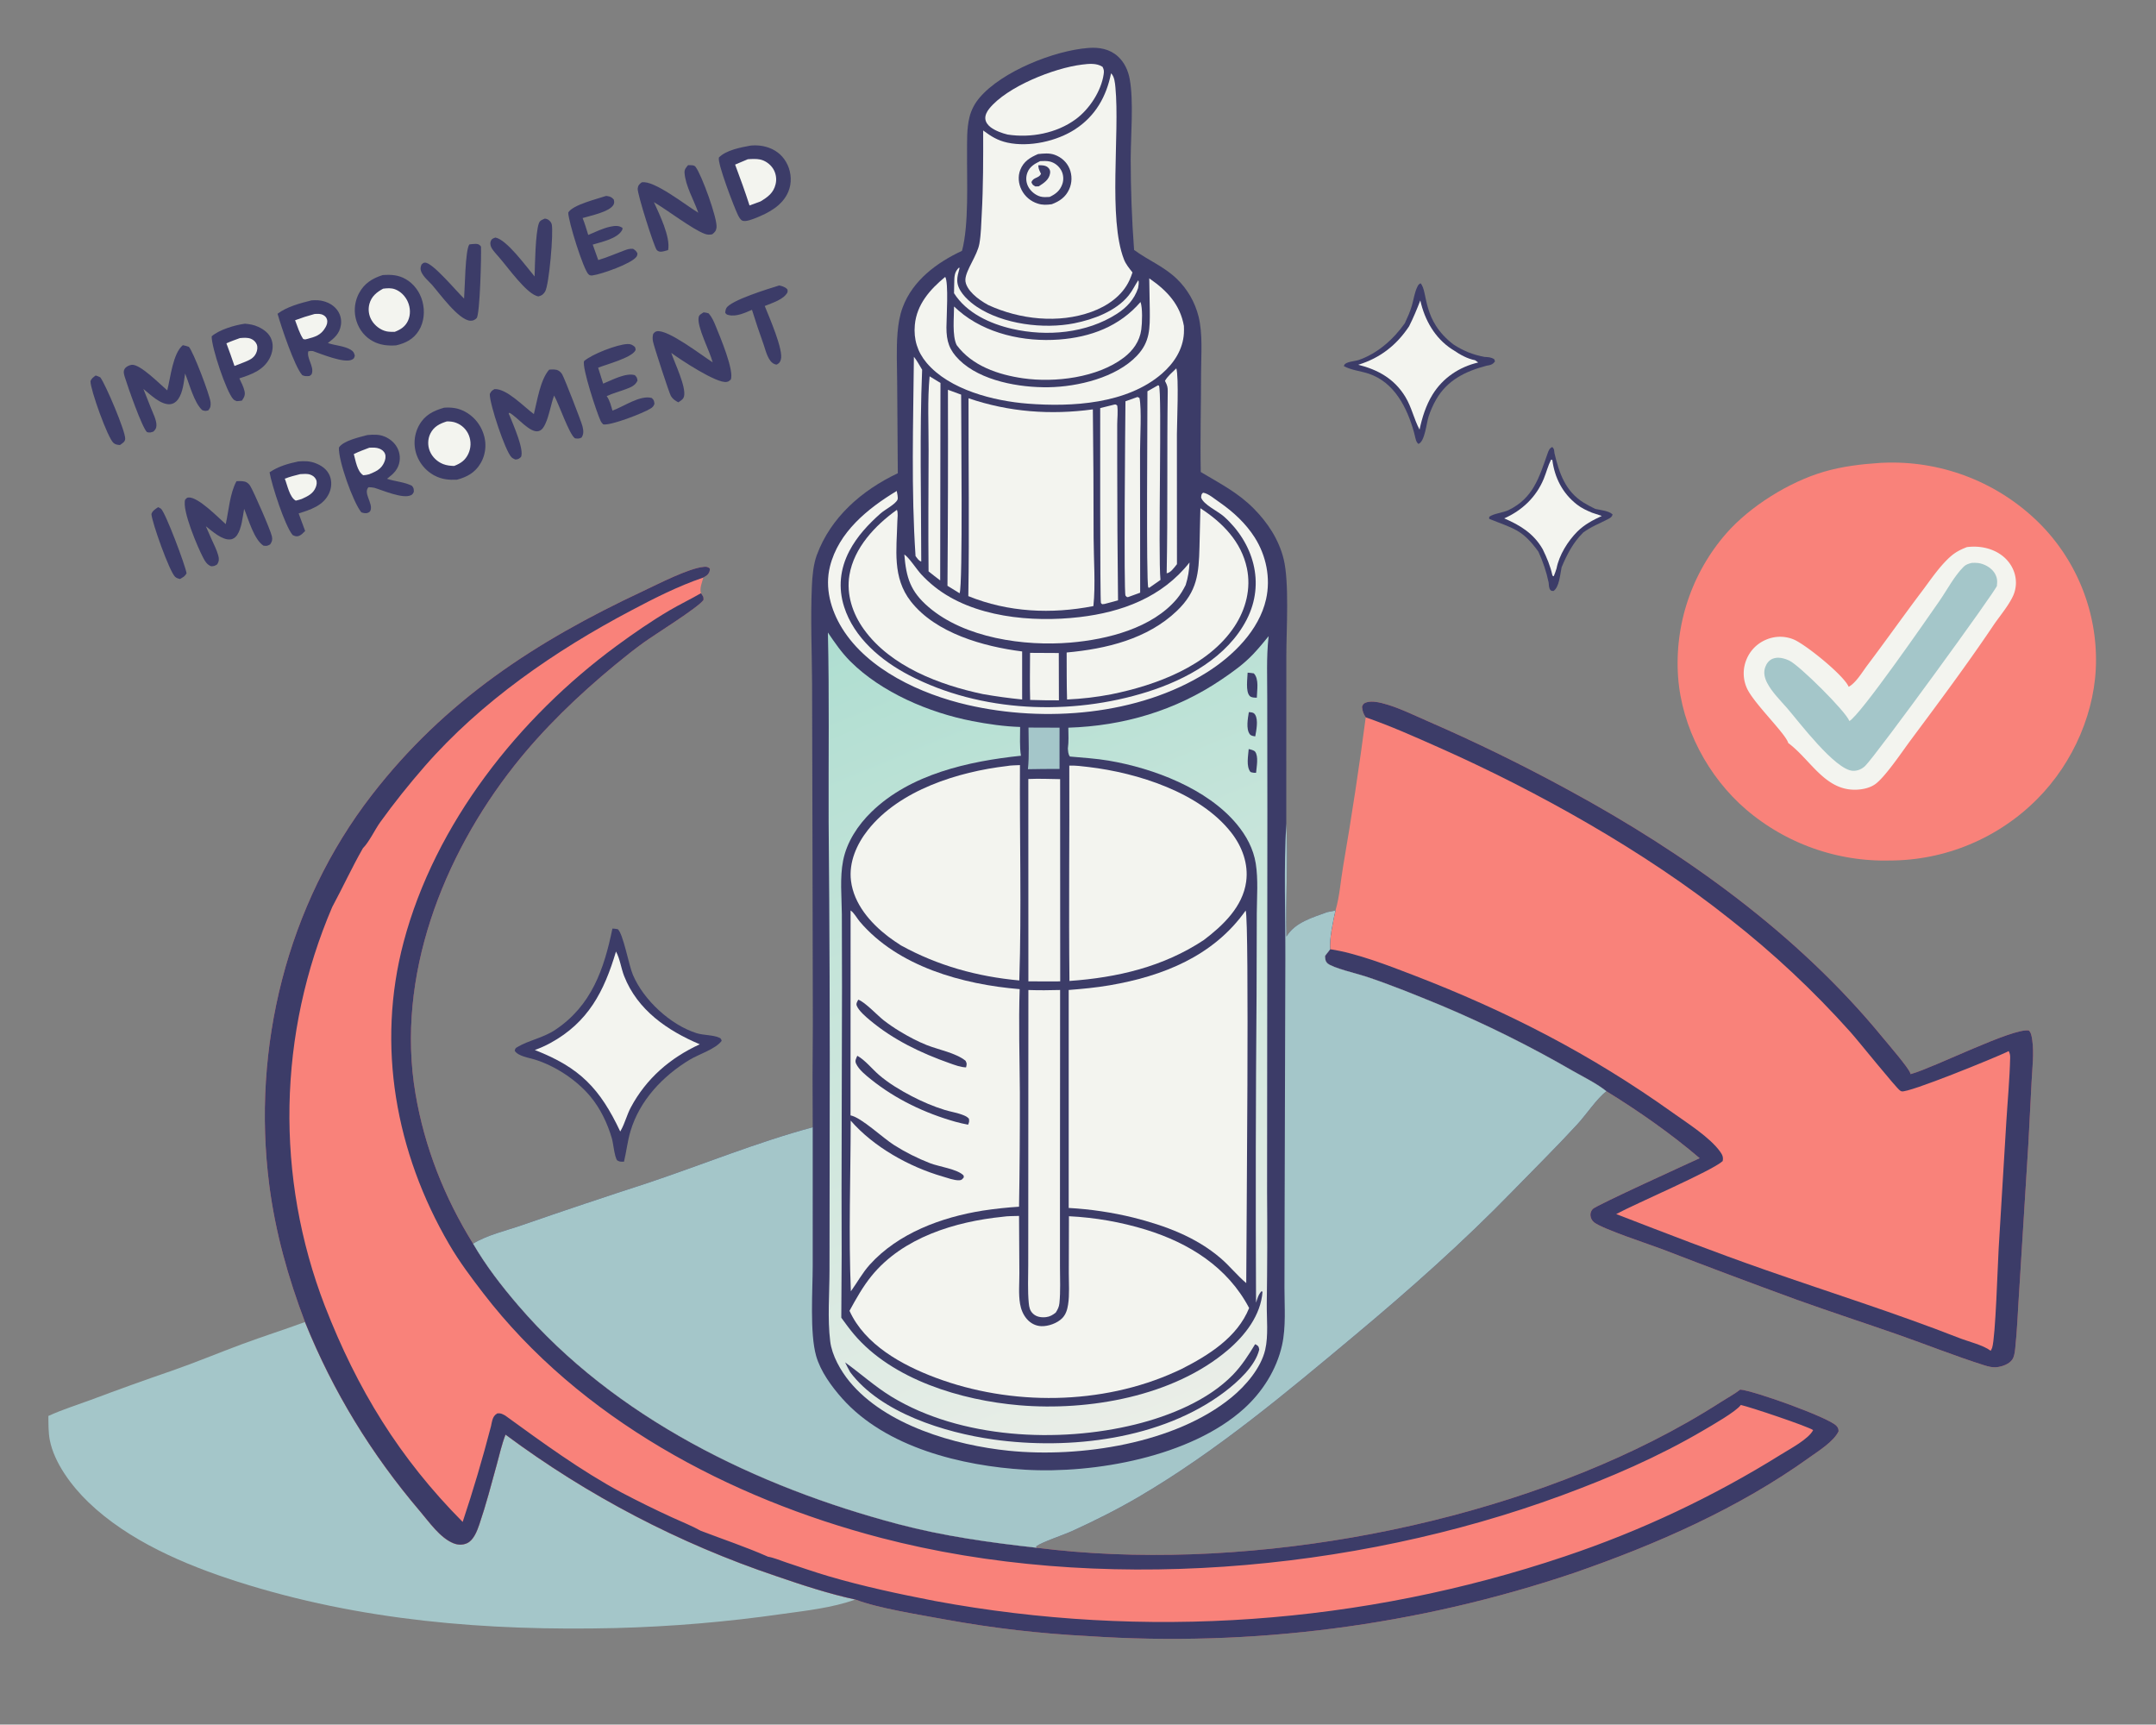 <svg xmlns="http://www.w3.org/2000/svg" viewBox="0 0 1024 819">
  <rect x="0" y="0" width="1024" height="819" fill="#808080" stroke="none"/>
  <path fill="#3C3C68" d="M75.115 240.858c.43.208.973.437 1.351.746 2.111 1.725 11.598 26.99 12.142 30.639-.832 1.572-1.628 1.832-3.126 2.741-.887-.241-1.574-.402-2.282-1.026-2.686-2.361-11.108-26.077-11.279-29.862.575-1.63 1.84-2.306 3.195-3.238ZM45.456 178.316c.772.222 1.425.533 2.157.865 2.413 3.063 12.038 25.65 11.851 29.226-.081 1.537-1.384 2.067-2.488 2.937-1.192-.117-2.11-.165-3.066-.987-2.807-2.414-11.006-25.442-10.938-29.293.484-1.369 1.348-1.902 2.484-2.747Zm324.629-42.747c1.241.223 2.818.733 3.707 1.668.478.502.258.958.221 1.594-1.781 3.454-7.367 5.066-10.797 6.49 2.015 5.063 9.022 20.921 7.647 25.451-.395 1.304-.765 1.697-1.908 2.352-.521-.036-.597-.006-1.152-.242-3.038-1.294-4.097-6.298-5.083-9.169q-2.963-8.226-5.566-16.572c-3.305 1.412-7.48 3.415-11.174 2.454-.91-.238-1.079-.36-1.538-1.116.082-.769.161-1.418.522-2.114 1.937-3.732 20.46-9.356 25.12-10.797ZM222.917 116.08c.998-.116 2.076-.29 3.079-.264 1.222.03 1.706.342 2.45 1.248.229 4.407-.498 32.321-2.056 33.991-.838.898-1.803 1.329-3.022 1.255-5.574-.334-14.549-12.902-18.264-17.138-1.634-1.743-4.072-3.842-5.006-6.051-.57-1.348-.403-2.142.096-3.474.655-.556.774-.89 1.676-.919 3.621-.114 15.284 14.028 18.548 17.058.382-4.492.52-23.035 2.5-25.705Zm35.854-12.272c.45.09.998.162 1.404.399.794.464 1.606 1.31 1.849 2.206.97 3.59-1.214 28.996-3.136 32.071-.823 1.317-1.673 1.948-3.171 2.27-5.456-.761-14.798-14.254-18.834-18.734l-.316-.369c-.952-1.125-2.077-2.275-2.863-3.518-.662-1.046-1.051-2.254-.654-3.482.397-1.224 1.13-1.455 2.236-1.832 5.398.911 14.871 14.067 18.621 18.477.176-5.736.375-20.475 2.001-25.166.524-1.51 1.529-1.698 2.864-2.322Zm29.094-10.762c.102.009.206.013.308.026 1.58.219 2.376.53 3.382 1.741.13.999.329 1.526-.187 2.448-1.898 3.396-11.053 5.196-14.652 6.286 1.054 2.611 1.834 5.341 2.674 8.027 3.409-1.433 6.983-3.206 10.611-3.954 2.036-.42 3.858-.611 5.639.582-.014.815.098.595-.25 1.208-2.272 3.986-9.79 5.51-13.867 6.75l2.618 7.342c4.106-1.228 8.139-2.968 12.149-4.487 1.572-.569 2.732-1.026 4.416-.846 1.146.776 1.424.941 2.071 2.223-.071.577-.151 1.062-.501 1.547-2.381 3.304-16.663 8.305-20.795 8.842-.809.105-1.322.067-1.949-.492-2.401-2.145-9.634-25.172-9.631-29.339 1.978-3.666 14.022-6.548 17.965-7.902Zm3.03 101.952c5.12-1.794 13.241-7.595 18.698-5.983 1.072 1.086 1.014 1.294 1.247 2.74-.434 1.197-.805 1.593-1.889 2.28-3.334 2.113-19.068 8.256-22.466 7.483-.607-.567-.91-.979-1.271-1.744-1.748-3.713-8.889-25.287-7.812-28.298 3.732-3.274 15.538-7.843 20.502-8.096 1.654-.085 2.453.351 3.673 1.407.157.572.483 1.09.183 1.654-1.858 3.494-13.77 6.614-17.681 8.179l2.393 7.57c4.07-1.639 10.739-5.307 15.048-4.032.986 1.043 1.034 1.154 1.266 2.572-1.117 2.477-3.15 3.157-5.578 4.088-2.964 1.136-6.203 1.926-9.05 3.301 1.465 2.038 2.014 4.505 2.737 6.88Zm-149.243 24.152c2.745-.258 5.361-.23 7.976.737 3.011 1.112 5.681 2.925 6.958 5.982 1.134 2.715.907 5.896-.344 8.53-2.76 5.807-8.778 7.621-14.399 9.44l3.082 8.314c-.767.808-1.866 1.95-2.923 2.341-1.21.447-1.947.104-3.02-.401-3.737-4.53-9.836-23.504-10.959-29.793 4.231-2.828 8.698-4.111 13.63-5.15Z"/>
  <path fill="#F3F4EF" d="M142.588 225.162c1.528-.082 3.248-.277 4.718.22 1.182.4 2.261 1.177 2.791 2.331.542 1.18.342 2.458-.111 3.633-1.211 3.138-3.863 4.327-6.708 5.624-.922.319-1.848.546-2.793.785-2.985-1.647-3.962-7.288-5.221-10.433 2.405-.926 4.822-1.551 7.323-2.16Z"/>
  <path fill="#3C3C68" d="M334.153 148.343c.914.035 1.583.198 2.446.499 1.519 1.74 2.44 3.826 3.303 5.952 1.927 4.747 8.966 21.274 7.166 25.482-.761.614-.96.933-1.962 1.102-4.733.8-21.89-10.565-26.29-13.778 1.571 4.669 7.211 16.241 6.054 20.653-.39 1.484-1.528 1.99-2.696 2.806-1.498-.79-2.618-1.514-3.518-2.987-.843-1.38-7.982-23.348-8.473-25.711-.299-1.442-.314-2.417.066-3.835.599-.61.765-.978 1.63-1.181 5.138-1.205 21.687 11.618 26.595 14.719-1.246-5.135-7.593-16.913-6.634-21.466.247-1.174 1.388-1.612 2.311-2.255Zm-217.814 5.387c2.266.206 4.188.501 6.29 1.476 2.894 1.344 5.452 3.257 6.451 6.432.898 2.853.298 6.09-1.102 8.674-3.04 5.606-8.606 7.531-14.295 9.382.877 1.9 1.998 3.962 2.448 6.007.427 1.941-.147 2.94-1.214 4.541-.783.166-1.65.189-2.45.273-.66-.231-1.194-.439-1.686-.957-3.277-3.442-10.375-24.74-10.246-29.835 3.495-3.127 11.163-5.414 15.805-5.992Z"/>
  <path fill="#F3F4EF" d="M113.951 160.558c1.734-.152 3.621-.337 5.275.344 1.209.498 2.273 1.489 2.743 2.723.498 1.303.25 2.837-.318 4.077-1.162 2.536-3.368 3.369-5.772 4.351l-4.504 1.742c-1.179-3.61-2.542-7.17-3.834-10.742 2.081-.962 4.259-1.705 6.41-2.496Z"/>
  <path fill="#3C3C68" d="M326.818 78.42c.32.004.639.012.958.031 1.084.067 1.903-.078 2.614.84 2.865 3.701 10.415 24.529 9.93 28.72-.187 1.614-.814 2.307-2.055 3.266-1.297.234-2.197.252-3.455-.195-5.714-2.033-18.026-11.443-24.232-15.086 2.603 5.796 7.936 16.502 6.749 22.771-.987.271-2.064.626-3.079.744-.884.103-1.774-.117-2.35-.829-1.286-1.59-9.257-26.641-9.022-29.111.142-1.503.743-2.109 1.905-2.974 5.901-1.164 21.138 11.057 26.871 14.414-2.03-5.943-6.134-12.733-6.533-19.011-.099-1.564.728-2.454 1.701-3.579ZM86.831 163.935c.984.143 1.904.458 2.848.758 2.086 2.159 9.978 22.91 10.317 26.29.164 1.632.018 2.651-1.055 3.897-1.373.366-1.544.322-2.906-.11-3.898-3.634-6.038-12.321-8.114-17.377-.615 3.883-.98 8.893-3.305 12.184-.916 1.298-2.227 2.242-3.843 2.377-4.442.37-9.428-4.642-12.683-7.268l3.666 9.239c.899 2.294 2.561 5.474 2.55 7.965-.006 1.449-.423 1.966-1.35 3.013-1.291.501-1.775.66-3.12.327-2.36-2.088-9.267-21.93-10.513-26.024-.431-1.415-.934-2.801-.042-4.134.665-.994 2.097-1.657 3.248-1.811 3.986-.534 13.726 9.478 16.908 12.131 1.552-6.005 2.635-17.519 7.393-21.457Zm25.494 64.585c1.487-.055 3.494-.194 4.822.564.697.397 1.307 1.036 1.722 1.718 1.694 2.787 9.686 21.028 10.268 23.918.334 1.655.098 2.458-.834 3.828-1.397.716-1.514.81-3.158.596-4.483-2.846-7.201-12.691-9.188-17.498-.702 3.823-1.16 9.24-3.35 12.478-.704 1.042-1.815 1.887-3.09 2.039-4.021.479-8.716-3.922-11.751-6.242l2.626 5.967c1.141 2.538 2.531 5.211 3.265 7.89.458 1.67.403 2.742-.479 4.219-1.102.752-1.555.892-2.889.925-1.892-.72-2.796-2.163-3.719-3.905-2.714-5.121-10.198-22.75-8.643-27.716.587-.572.722-.954 1.578-1.036 4.524-.429 14.202 9.593 17.714 12.646 1.406-6.366 1.966-14.694 5.106-20.391Zm148.494-52.965c1.42-.106 3.222-.286 4.492.486.658.4 1.284 1.022 1.675 1.685 1.132 1.917 9.19 22.634 9.693 24.815.453 1.962.635 3.509-.464 5.254-1.356.627-1.677.528-3.114.37-2.757-1.828-7.608-16.238-9.925-20.325-1.596 4.305-2.224 9.185-4.114 13.322-.666 1.458-1.474 2.992-3.099 3.521-4.142 1.349-10.342-6.831-14.026-8.671l-.35.403.593 1.278c.054.132.11.263.162.396 1.522 3.871 6.657 15.39 5.126 18.905-1.082.928-1.178 1.073-2.666 1.238-.728-.298-1.329-.562-1.897-1.125-2.93-2.905-10.414-25.275-10.283-30.007.743-1.352.836-1.535 2.259-2.321 5.832-.301 13.952 8.434 18.684 11.86 1.563-6.222 3-16.232 7.254-21.082Zm-112.85-32.916c.998-.05 2.038-.117 3.038-.042 3.405.254 6.859 1.693 8.998 4.436q.299.381.558.79.258.409.474.842.215.433.386.886.17.453.294.921.123.468.198.946.075.478.101.962.026.483.002.966t-.097.962c-.617 4.146-3.077 6.218-6.203 8.601 3.349 1.168 7.855 1.348 10.848 3.179 1.298.794 1.536 1.321 1.954 2.747-.294 1.086-.27 1.422-1.356 1.962-3.746 1.861-14.744-2.774-18.597-4.091-.775-.094-1.368-.019-2.134.122-.849 3.196 2.57 6.943 1.78 10.262-.217.91-.535 1.005-1.27 1.477-1.294.096-2.162.185-3.376-.4-3.638-3.983-10.028-23.09-11.738-29.171 4.444-3.36 10.809-5.026 16.141-6.355Z"/>
  <path fill="#F3F4EF" d="M149.376 149.118c1.458-.097 2.803-.206 4.142.49.841.438 1.51 1.141 1.774 2.052.393 1.357-.01 2.574-.685 3.767-2.178 3.857-5.013 4.571-8.997 5.611-.773.24-.834.145-1.585-.026-1.764-2.641-2.745-5.966-3.874-8.93 3.05-1.139 6.081-2.115 9.224-2.964Z"/>
  <path fill="#3C3C68" d="M174.436 206.614q2.317-.27 4.645-.133c3.17.186 6.392 1.907 8.4 4.353q.346.416.646.866.302.45.554.927.253.478.455.98.202.502.352 1.022.149.52.244 1.053.095.532.134 1.072.04.539.023 1.08-.016.541-.088 1.077c-.562 4.017-2.959 6.153-5.995 8.462 3.788 1.294 8.488 1.54 11.918 3.383.885 1.203.794 1.431.826 2.869-.438.761-.473 1.093-1.287 1.514-3.84 1.982-13.579-2.352-17.525-3.498-.942-.196-1.773-.258-2.734-.257-2.57 2.763 2.153 7.577 1.011 10.914-.251.734-.646.972-1.37 1.264-.898.362-2.174.054-3.022-.253-3.942-4.818-11.022-24.743-10.642-30.77 2.042-3.278 9.857-4.922 13.453-5.925Z"/>
  <path fill="#F3F4EF" d="M175.401 212.614c1.644-.066 3.236-.17 4.799.446 1.154.454 2.185 1.231 2.647 2.419.521 1.336.185 2.815-.368 4.082-1.443 3.31-3.994 4.362-7.111 5.655-.978.279-1.82.422-2.836.476-2.912-1.826-3.611-6.908-4.492-10.054 2.386-1.174 4.878-2.08 7.361-3.024Z"/>
  <path fill="#3C3C68" d="M181.737 130.644c3.934-.302 7.37-.116 10.89 1.871 4.032 2.277 6.813 6.208 8.015 10.632 1.24 4.562.802 9.814-1.73 13.866-2.546 4.078-6.239 5.936-10.722 6.996-3.848.264-7.489-.059-10.951-1.883-3.835-2.019-6.585-5.453-7.902-9.57q-.132-.408-.242-.822-.111-.414-.202-.833-.09-.419-.159-.842-.07-.423-.118-.849t-.074-.854q-.026-.428-.032-.856-.005-.429.011-.858.016-.428.054-.855.038-.426.097-.851.059-.425.139-.846.08-.421.181-.838.101-.417.222-.827.122-.411.264-.815.142-.405.305-.802.162-.397.344-.785.182-.388.382-.766c2.485-4.662 6.334-7.074 11.227-8.614Z"/>
  <path fill="#F3F4EF" d="M181.957 137.096c1.92-.242 3.818-.4 5.673.29 2.746 1.022 4.958 3.358 6.102 6.024 1.195 2.786 1.334 6.004.094 8.798-1.267 2.855-3.524 4.301-6.343 5.381-1.281-.002-2.646.037-3.904-.231-2.882-.613-5.634-2.76-7.093-5.29q-.254-.434-.464-.892-.21-.458-.374-.934-.164-.476-.279-.966-.115-.49-.182-.99-.066-.499-.083-1.002-.017-.503.017-1.006.034-.502.117-.999.083-.496.215-.982c.989-3.56 3.42-5.519 6.504-7.199Z"/>
  <path fill="#3C3C68" d="M356.383 69.159c2.894-.334 6.061.011 8.805 1 4.05 1.46 7.09 4.261 8.891 8.187 1.802 3.923 2.027 8.698.34 12.685-2.801 6.614-9.181 9.972-15.497 12.509-1.606.574-4.458 1.818-6.153 1.305-1.081-.327-1.847-1.846-2.32-2.81-1.785-3.64-9.866-24.743-8.995-27.241 3.302-3.447 10.386-4.816 14.929-5.633Z"/>
  <path fill="#F3F4EF" d="M355.19 75.618c1.834-.127 3.971-.25 5.785.115 2.426.488 4.813 2.213 6.147 4.281q.26.406.478.836.218.43.392.88.174.45.302.914.129.464.21.939.082.475.115.956.034.482.019.963t-.078.96q-.062.478-.172.947c-.99 4.23-3.71 6.143-7.19 8.255l-5.208 1.91c-2.096-6.547-4.435-12.97-6.847-19.406l6.048-2.551Z"/>
  <path fill="#3C3C68" d="M210.943 193.61c3.59-.229 6.622.139 9.837 1.837q.41.22.81.46.399.241.786.501.386.26.759.539.373.279.731.577.358.298.701.613.343.316.67.648.326.332.636.681.309.348.601.711.291.364.564.742.273.378.526.769.254.39.487.794.233.403.446.818.213.415.405.839.191.425.361.858.17.434.318.876.148.442.274.89.121.41.221.826.1.416.178.836.079.42.136.844.058.423.094.85.035.426.05.853.014.427.007.855-.008.427-.037.854t-.079.851q-.051.424-.123.846-.072.422-.165.838-.094.418-.208.83-.114.412-.249.818-.135.406-.29.804-.155.398-.331.788-.175.39-.37.77-.195.38-.409.75c-2.616 4.488-6.459 6.551-11.268 7.842-3.789.17-7.18-.157-10.588-1.954q-.394-.207-.778-.434-.384-.227-.756-.473-.371-.246-.73-.509-.359-.264-.705-.545-.346-.282-.678-.58-.331-.298-.647-.612t-.616-.643q-.3-.33-.584-.674-.283-.344-.549-.702-.266-.358-.514-.728-.248-.37-.477-.753-.23-.382-.439-.775-.21-.393-.4-.796-.19-.403-.361-.815-.17-.412-.319-.832-.15-.419-.278-.846-.12-.409-.22-.822-.099-.414-.178-.833t-.138-.841q-.058-.422-.095-.846-.038-.424-.054-.85-.016-.426-.011-.851.005-.426.03-.851.026-.426.072-.849.047-.423.114-.844.068-.42.156-.837t.197-.829q.109-.412.238-.818.129-.406.278-.805.15-.399.318-.79.168-.391.356-.774.187-.382.394-.755c2.698-4.876 6.813-6.886 11.898-8.34Z"/>
  <path fill="#F3F4EF" d="M212.198 200.137c1.465-.044 3.057.114 4.432.648q.512.194 1.001.438.489.245.95.539t.889.635q.428.341.818.724.39.382.739.804.349.422.652.877.303.455.558.939.254.484.458.992.206.523.358 1.065.152.541.249 1.095.097.554.138 1.114.041.561.025 1.122-.016.562-.089 1.12-.073.558-.201 1.105-.129.547-.311 1.079-.183.532-.418 1.042c-1.45 3.133-3.659 4.605-6.745 5.802-1.795-.045-3.522-.224-5.213-.878-2.808-1.086-5.205-3.37-6.35-6.162-1.079-2.63-1.015-5.763.25-8.318 1.668-3.364 4.434-4.718 7.811-5.785Z"/>
  <path fill="#3C3C68" d="M730.675 261.986c-7.78-10.716-11.76-10.876-23.382-15.578l-.004-.922c1.844-1.594 6.65-1.994 9.196-3.235 11.739-5.722 14.503-15.419 18.512-26.815.5-1.421.858-2.491 2.245-3.148 1.018.882.87 1.698 1.074 3.002 2.229 9.42 5.173 18.054 13.85 23.42 1.765 1.092 3.65 2.045 5.507 2.971 2.363.534 6.531.902 8.244 2.631-.319 1.156-.907 1.538-1.966 2.098-4.21 2.23-8.086 3.59-12.014 6.496-4.792 4.767-7.656 10.303-10.25 16.5-.691 3.188-1.046 9.392-3.855 11.258-.747-.092-1.056.074-1.536-.566-.674-.898-.655-2.37-.762-3.451-1.058-5.128-2.701-9.891-4.858-14.659Z"/>
  <path fill="#F3F4EF" d="M714.426 246.178c8.501-3.74 15.202-10.113 18.786-18.8 1.235-2.994 2-6.183 3.465-9.078l.609.126c1.085 8.47 4.882 15.878 11.69 21.174 2.2 1.711 4.551 2.796 7.11 3.862l4.702 1.55c-4.356 2.029-8.199 4.032-11.64 7.444-4.478 4.485-8.664 11.186-9.854 17.482-.406 1.265-.802 2.51-1.338 3.726l-.443-.129-.222-.422c-.93-4.285-2.661-8.371-4.579-12.296-4.257-7.419-10.614-11.356-18.282-14.64Z"/>
  <path fill="#3C3C68" d="M667.23 153.496c1.277-2.751 2.513-5.462 3.352-8.383.794-2.758 1.273-6.137 2.494-8.702.493-1.035.63-1.294 1.595-1.893 3.703 3.827.504 17.576 15.704 29.098 4.729 3.06 9.196 4.851 14.729 5.885 1.906.131 2.948.058 4.594 1.104l.362 1.018c-.922 1.305-1.802 1.673-3.391 1.947-.198.034-.398.063-.597.094-9.993 2.631-18.646 6.813-23.966 16.056-1.459 2.536-2.706 5.356-3.606 8.142-.979 3.031-1.78 11.914-4.814 12.954-1.158-.91-1.34-2.458-1.687-3.821-.144-.634-.291-1.254-.468-1.879-3.249-11.513-9.229-23.552-21.454-27.653-3.762-1.262-8.354-1.675-11.797-3.586.114-.274.141-.606.345-.823 1.334-1.411 4.974-1.482 6.805-2.126 8.973-3.16 16.398-9.805 21.802-17.433Z"/>
  <path fill="#F3F4EF" d="M669.241 154.977c2.03-4.034 3.722-8.089 5.341-12.299 2.054 9.264 6.914 17.902 15.051 23.185.291.189.59.366.888.543 2.946 2.044 6.49 3.992 10.048 4.657l1.51 1.074c-9.03 2.139-16.762 7.285-21.682 15.242-3.127 5.054-4.942 10.855-6.174 16.634-2.658-4.931-3.738-10.585-6.73-15.522-5.168-8.53-12.905-12.894-22.38-15.265 10.426-3.225 18.135-9.26 24.128-18.248Z"/>
  <path fill="#3C3C68" d="M290.871 440.972c.881.016 1.705.156 2.573.297 2.625 2.434 5.176 17.044 7.162 21.702 5.117 12 17.824 23.734 30.225 27.673 3.237 1.028 7.999.816 10.838 2.17.838.4.839.67 1.081 1.488-2.874 3.917-10.958 6.395-15.194 8.967-12.81 7.774-23.696 19.244-28.084 33.847-1.442 4.798-1.937 9.723-3.104 14.571-.64-.01-1.506.054-2.116-.122-.122-.035-1.019-.39-1.169-.582-1.222-1.58-1.818-8.134-2.466-10.351-2.112-7.229-5.562-14.43-10.449-20.194-6.526-7.697-16.495-14.261-26.177-17.266-2.686-.834-8.032-1.598-9.521-4.192.249-1.005.29-1.161 1.235-1.727 5.427-3.251 12.219-4.311 18.056-8.211 17.183-11.482 23.14-28.77 27.11-48.07Z"/>
  <path fill="#F3F4EF" d="M292.565 451.894c1.888 3.39 2.43 7.958 3.867 11.626 6.35 16.198 20.556 25.907 35.927 32.414-14.069 6.455-25.394 16.23-32.742 29.96-1.856 3.468-2.787 7.426-4.676 10.816l-.358.627c-9.65-20.424-19.194-30.383-40.566-38.69 2.561-.933 5.002-2.008 7.395-3.318 18.027-9.868 25.522-24.545 31.153-43.436Z"/>
  <path fill="#A4C6C9" d="M144.85 627.826c13.4 33.147 31.51 62.684 54.671 89.902 4.336 5.094 9.414 12.484 15.702 15.098 2.134.886 4.441 1.005 6.57.046 3.183-1.434 4.835-5.914 5.889-9.012 3.154-9.273 5.674-18.932 8.266-28.38 1.298-4.731 2.369-9.618 4.148-14.19q7.306 5.429 14.822 10.566 7.514 5.138 15.225 9.976 7.711 4.838 15.606 9.37 7.895 4.53 15.962 8.748 8.066 4.217 16.294 8.113 8.226 3.897 16.599 7.466 8.374 3.57 16.881 6.808 8.507 3.238 17.135 6.138c12.258 4.226 25.004 8.411 37.678 11.151-11.219 3.953-23.063 5.229-34.79 6.853q-19.699 2.828-39.53 4.501t-39.725 2.185c-61.004 1.425-121.093-3.404-179.479-22.052-24.852-7.938-51.794-19.381-70.869-37.79-7.84-7.566-16.147-18.576-18.25-29.422-.724-3.736-.628-7.67-.678-11.466 6.441-2.966 13.461-5.162 20.122-7.618q19.033-7.15 38.261-13.761c11.394-3.953 22.505-8.608 33.808-12.798 9.836-3.646 19.847-6.799 29.685-10.432Z"/>
  <path fill="#F9827A" d="M893.272 219.803q1.752-.094 3.512-.117 1.24-.024 2.472-.018 1.24.006 2.48.044 1.24.038 2.472.106 1.24.069 2.472.168 1.232.099 2.464.23 1.232.13 2.464.29 1.224.162 2.448.353t2.44.414q1.216.222 2.432.474 1.208.253 2.416.535t2.408.594q1.192.313 2.384.655t2.368.714q1.184.372 2.36.773 1.168.402 2.328.832 1.16.43 2.312.89 1.152.459 2.288.947 1.136.488 2.264 1.004t2.24 1.06q1.112.544 2.208 1.115 1.096.572 2.184 1.171 1.08.598 2.152 1.225 1.064.626 2.12 1.278 1.048.652 2.088 1.33 1.032.678 2.056 1.382 1.016.704 2.016 1.434 1 .729 1.984 1.483.984.754 1.944 1.532.968.778 1.912 1.58.944.802 1.864 1.628.92.825 1.824 1.674.904.848 1.784 1.718.8.793 1.576 1.605t1.536 1.643q.752.83 1.488 1.68.736.849 1.456 1.716.712.866 1.408 1.751.696.884 1.368 1.785.672.901 1.32 1.818.648.917 1.28 1.85.624.933 1.232 1.881.6.948 1.184 1.91.584.962 1.136 1.938.56.977 1.096 1.966.528.99 1.04 1.992.504 1.002.992 2.017t.944 2.041q.456 1.026.896 2.062.432 1.037.84 2.084.408 1.047.792 2.104.384 1.057.736 2.123.36 1.066.688 2.14.336 1.074.64 2.157t.584 2.171q.272 1.09.528 2.185.248 1.096.472 2.198.224 1.102.424 2.208.192 1.107.368 2.218.168 1.111.312 2.226.144 1.115.256 2.234.12 1.118.208 2.239.088 1.12.144 2.243.064 1.122.096 2.246.032 1.124.04 2.248c.168 24.377-10.736 49.189-27.808 66.353q-.864.869-1.744 1.715-.88.847-1.784 1.672-.896.825-1.824 1.627-.92.802-1.856 1.582-.944.78-1.904 1.535-.96.756-1.944 1.488-.976.732-1.976 1.439-.992.708-2.008 1.39-1.016.682-2.04 1.34-1.032.658-2.08 1.29-1.048.631-2.104 1.237-1.064.606-2.144 1.186-1.072.579-2.168 1.131-1.088.553-2.192 1.078-1.104.525-2.216 1.023-1.12.498-2.248.968-1.128.47-2.264.913-1.144.442-2.288.856-1.152.414-2.312.799-1.16.386-2.328.742-1.168.357-2.344.684-1.184.328-2.368.626-1.184.298-2.376.568-1.192.269-2.392.508-1.192.24-2.4.45-1.2.21-2.416.39-1.208.18-2.416.33-1.216.15-2.432.27-1.216.12-2.432.21-1.224.09-2.44.15-1.224.06-2.448.09-1.216.03-2.44.03-1.152.026-2.304.027-1.16 0-2.312-.026-1.152-.026-2.304-.078-1.152-.053-2.304-.131-1.152-.078-2.296-.183-1.152-.105-2.296-.235-1.144-.131-2.288-.288-1.144-.157-2.288-.34-1.136-.182-2.272-.391-1.136-.209-2.264-.444-1.128-.234-2.248-.494-1.128-.261-2.248-.546-1.112-.286-2.224-.598-1.112-.311-2.216-.647-1.104-.337-2.2-.698-1.096-.362-2.184-.748-1.08-.386-2.16-.798-1.08-.411-2.144-.846-1.072-.436-2.128-.895-1.056-.46-2.104-.944-1.048-.483-2.088-.991-1.032-.507-2.056-1.038t-2.04-1.085q-1.008-.554-2.008-1.131-1-.578-1.984-1.177-.984-.6-1.96-1.222-.968-.622-1.928-1.266t-1.896-1.31q-.944-.666-1.872-1.353-.928-.686-1.84-1.394-.912-.708-1.8-1.437-.896-.728-1.776-1.477c-18.12-15.544-30.587-39.016-32.329-62.984q-.081-1.15-.134-2.301-.052-1.151-.076-2.303-.024-1.153-.02-2.305.005-1.153.037-2.304.033-1.152.094-2.303.061-1.15.15-2.3.09-1.149.206-2.295.118-1.146.264-2.29.146-1.143.319-2.282.174-1.139.375-2.274.202-1.134.431-2.264.23-1.13.487-2.253.257-1.123.542-2.24.285-1.117.596-2.226.312-1.11.656-2.21.336-1.102.704-2.194.368-1.093.76-2.176.392-1.083.808-2.156.424-1.074.872-2.136.44-1.062.912-2.114.472-1.051.976-2.09.496-1.04 1.016-2.066.528-1.027 1.072-2.041.552-1.013 1.12-2.013.576-1 1.176-1.986.592-.985 1.216-1.955t1.264-1.926q.648-.954 1.312-1.893.672-.939 1.36-1.861.696-.922 1.408-1.826t1.448-1.791q.736-.887 1.496-1.755c11.256-12.882 29.888-24.509 46.392-29.323 8.888-2.595 17.8-3.631 27.016-4.225Z"/>
  <path fill="#F3F4EF" d="M934.24 259.812c5.696-.711 11.704.387 16.392 3.825 3.56 2.613 6.08 6.535 6.688 10.941q.08.543.112 1.09.04.548.04 1.097t-.04 1.096q-.048.547-.128 1.09-.08.543-.2 1.078-.12.536-.272 1.062-.16.525-.36 1.038-.192.513-.424 1.01c-2.336 4.905-6.328 9.459-9.368 13.98-12.488 18.569-26.024 36.681-39.392 54.647-3.696 4.975-11.944 17.275-16.656 20.641-1.904 1.355-4.376 2.107-6.672 2.418-16.368 2.214-23.336-13.406-34.352-21.762a13.505 13.505 0 0 1-.272-.201c-1.16-4.411-16.416-18.845-19.64-26.042q-.176-.392-.336-.793-.16-.401-.296-.81-.136-.408-.248-.822-.12-.414-.216-.834-.096-.42-.168-.844-.072-.424-.128-.851-.048-.428-.08-.857-.032-.43-.04-.86t0-.861q.016-.43.048-.86.032-.429.088-.856.056-.427.136-.85.08-.424.176-.843.096-.419.216-.833.12-.414.256-.821.144-.407.304-.806.16-.405.336-.802.176-.397.376-.784.2-.387.416-.764.216-.377.448-.742.24-.366.496-.718.248-.353.52-.692.272-.34.56-.665.288-.326.592-.636t.624-.606q.32-.294.656-.573.336-.278.68-.538.352-.261.712-.504.36-.243.728-.468.376-.224.76-.43.384-.206.776-.391t.792-.351q.384-.165.784-.31.392-.145.792-.27.4-.126.808-.231.408-.105.816-.19.408-.086.824-.15.416-.064.832-.108.424-.043.84-.066.416-.023.84-.025.416-.002.84.018.416.019.832.059.424.04.84.102.416.061.824.142.416.082.816.184.408.102.816.224.4.122.792.265.4.142.784.304c5.824 2.488 23.864 17.096 26.072 22.463 3.44-1.828 6.536-7.123 8.92-10.281 8.72-11.554 17.056-23.384 25.784-34.94 4.112-5.454 8.112-11.518 13.144-16.172 2.624-2.426 5.056-3.693 8.36-4.962Z"/>
  <path fill="#A4C6C9" d="M936.528 267.314c.984-.039 2-.062 2.984.06 2.768.343 5.888 2.019 7.52 4.312 1.272 1.782 1.776 3.744 1.432 5.893.008.18.016.36.016.539-.048 1.795-57.432 80.602-62.584 85.591-1.584 1.539-3.672 2.46-5.912 2.346-8.384-.428-25.648-23.348-31.064-29.62-3.256-3.753-7.344-7.734-9.616-12.16-1.224-2.386-1.832-4.907-.88-7.51.656-1.774 1.832-3.293 3.632-3.98 2.504-.959 5.48-.154 7.792.942 4.808 2.272 26.904 24.186 28.52 28.693 5.192-2.736 37.176-48.948 42.744-56.977 3.616-5.222 7.072-11.866 11.52-16.293 1.112-1.111 2.4-1.467 3.896-1.837Z"/>
  <path fill="#F9827A" d="M648.656 340.666c-1.154-1.736-1.552-2.958-1.763-5.029.414-1.03.646-1.546 1.742-1.962 2.335-.888 5.457-.35 7.83.251 7.422 1.879 14.84 5.617 21.86 8.657q34.142 14.846 66.817 32.692c55.274 29.99 108.81 68.365 148.922 117.283 2.64 3.216 12.488 14.566 13.264 17.142.04.13.048.266.072.4.152-.042.312-.082.464-.126 11.04-3.115 47.984-21.83 55.712-20.606 1.16.886 1.448 3.182 1.656 4.593.896 6.223.016 13.042-.296 19.327L963.4 542.864l-4.336 69.579c-.656 9.304-.936 18.77-1.936 28.026-.184 1.664-.432 3.801-1.4 5.194-1.536 2.221-4.856 3.352-7.432 3.614-1.992.202-3.992-.314-5.872-.909-13.888-4.374-27.528-9.871-41.28-14.667-15.928-5.554-31.968-10.775-47.84-16.48q-32.024-11.679-63.818-23.97c-6.363-2.41-28.231-9.536-32.371-12.761-.971-.757-1.655-2.054-1.735-3.282-.077-1.174.318-2.193 1.104-3.059 1.54-1.7 45.996-21.91 50.788-24.121-13.726-11.709-28.924-22.325-44.271-31.785-4.685-3.762-10.821-6.714-16.058-9.712q-15.107-8.738-30.735-16.506-15.628-7.768-31.714-14.534c-11.958-4.901-23.962-9.862-36.247-13.89-3.598-1.179-15.391-3.978-17.726-6.11-1.105-1.007-1.116-2.138-1.164-3.551l2.446-3.154c-.575-4.37 1.44-13.926 2.49-18.398 1.992-6.693 2.452-14.281 3.666-21.194q6.048-35.158 10.699-70.528Z"/>
  <path fill="#3C3C68" d="M648.656 340.666c-1.154-1.736-1.552-2.958-1.763-5.029.414-1.03.646-1.546 1.742-1.962 2.335-.888 5.457-.35 7.83.251 7.422 1.879 14.84 5.617 21.86 8.657q34.142 14.846 66.817 32.692c55.274 29.99 108.81 68.365 148.922 117.283 2.64 3.216 12.488 14.566 13.264 17.142.04.13.048.266.072.4.152-.042.312-.082.464-.126 11.04-3.115 47.984-21.83 55.712-20.606 1.16.886 1.448 3.182 1.656 4.593.896 6.223.016 13.042-.296 19.327L963.4 542.864l-4.336 69.579c-.656 9.304-.936 18.77-1.936 28.026-.184 1.664-.432 3.801-1.4 5.194-1.536 2.221-4.856 3.352-7.432 3.614-1.992.202-3.992-.314-5.872-.909-13.888-4.374-27.528-9.871-41.28-14.667-15.928-5.554-31.968-10.775-47.84-16.48q-32.024-11.679-63.818-23.97c-6.363-2.41-28.231-9.536-32.371-12.761-.971-.757-1.655-2.054-1.735-3.282-.077-1.174.318-2.193 1.104-3.059 1.54-1.7 45.996-21.91 50.788-24.121-13.726-11.709-28.924-22.325-44.271-31.785-4.685-3.762-10.821-6.714-16.058-9.712q-15.107-8.738-30.735-16.506-15.628-7.768-31.714-14.534c-11.958-4.901-23.962-9.862-36.247-13.89-3.598-1.179-15.391-3.978-17.726-6.11-1.105-1.007-1.116-2.138-1.164-3.551l2.446-3.154c12.475 1.859 27.482 7.684 39.257 12.214 44.764 17.219 84.363 37.55 123.462 65.464 6.863 4.902 17.679 11.706 22.527 18.552 1.072 1.511 1.496 2.583 1.144 4.377-5.016 4.656-41.565 20.276-50.572 25.164 23.504 9.094 46.924 18.158 70.724 26.484 30.816 10.782 61.832 20.478 92.264 32.398 4.336 1.698 11.272 3.318 14.88 6.039.24-.462.52-.928.688-1.426 1.608-4.929 2.64-39.441 3.096-47.139l3.624-60.004c.624-10.176 1.608-20.48 1.832-30.665.024-1.185-.144-2.066-.72-3.11-.344.23-.216.164-.616.355-5.6 2.72-47.152 19.715-50.216 18.786-.24-.071-.448-.205-.664-.321-1.68-.904-19.968-23.773-23.64-27.837q-6.552-7.329-13.424-14.36-6.872-7.031-14.04-13.752-7.176-6.721-14.64-13.117-7.464-6.397-15.208-12.457c-40.18-32.026-91.475-60.744-138.35-81.537-11.37-5.043-22.794-10.166-34.554-14.229Z"/>
  <path fill="#F9827A" d="M144.85 627.826c-8.011-21.11-14.07-42.643-16.962-65.07-8.405-65.15 8.371-133.097 48.729-185.237 34.759-44.908 77.786-72.906 128.562-96.697 7.234-3.39 21.935-11.03 29.193-11.64 1.284-.108 1.776.001 2.773.79-.006.461.014.974-.154 1.416-.632 1.654-1.476 2.063-2.923 2.878-.598 2.171-1.927 5.273-1.143 7.444.89 1.328 1.34 1.595 1.205 3.227-2.575 3.628-22.816 16.202-28.157 20.022-4.82 3.446-9.415 7.148-13.986 10.917-17.179 14.166-33.895 30.211-47.707 47.718-33.988 43.078-56.338 100.37-46.97 155.686 4.325 25.538 13.754 49.375 27.382 71.342 6.17 10.612 13.529 20.107 21.51 29.405 45.837 53.403 113.337 86.053 180.406 103.779 21.587 5.706 43.614 8.758 65.763 11.218 93.866 11.924 208.129-8.021 292.687-50.795 11.231-5.682 22.031-11.811 32.615-18.623 2.8-1.8 5.984-3.488 8.592-5.502.08-.059.136-.136.208-.204 6.36.469 41.84 13.165 45.688 17.169.856.891 1.04 1.45 1.08 2.652-2.424 4.975-9.416 9.239-13.88 12.446-33.584 24.145-72.958 41.386-111.909 54.86q-6.938 2.338-13.932 4.504-6.994 2.167-14.038 4.162-7.045 1.994-14.136 3.816-7.091 1.822-14.225 3.47-7.134 1.647-14.306 3.119-7.171 1.472-14.378 2.768-7.206 1.296-14.441 2.415t-14.496 2.06q-7.26.942-14.542 1.705-7.282.763-14.579 1.348-7.298.585-14.608.99-7.31.406-14.628.632-7.318.226-14.639.274-7.321.047-14.641-.085t-14.635-.443q-7.314-.312-14.619-.802-16.992-.862-33.892-2.826-16.9-1.962-33.637-5.018c-11.99-2.249-31.758-5.254-42.785-9.489-12.674-2.74-25.419-6.925-37.678-11.151q-8.628-2.901-17.135-6.138-8.507-3.238-16.881-6.808-8.373-3.57-16.599-7.466-8.227-3.896-16.294-8.113-8.067-4.218-15.962-8.749-7.894-4.53-15.606-9.369-7.71-4.838-15.225-9.976-7.515-5.138-14.822-10.566c-1.779 4.572-2.85 9.458-4.148 14.19-2.592 9.448-5.112 19.107-8.266 28.38-1.054 3.098-2.706 7.578-5.889 9.012-2.129.959-4.436.841-6.57-.046-6.288-2.614-11.366-10.003-15.702-15.098-23.161-27.218-41.271-56.755-54.671-89.902Z"/>
  <path fill="#3C3C68" d="M144.85 627.826c-8.011-21.11-14.07-42.643-16.962-65.07-8.405-65.15 8.371-133.097 48.729-185.237 34.759-44.908 77.786-72.906 128.562-96.697 7.234-3.39 21.935-11.03 29.193-11.64 1.284-.108 1.776.001 2.773.79-.006.461.014.974-.154 1.416-.632 1.654-1.476 2.063-2.923 2.878-12.16 4.156-23.011 9.702-34.344 15.682-36.019 19.008-71.13 43.151-98.085 74.051-7.337 8.41-14.518 17.37-21.027 26.422-2.669 3.712-5.158 9.27-8.259 12.421-5.227 9.146-9.566 18.63-14.55 27.866q-1.197 2.789-2.325 5.606-1.129 2.817-2.19 5.66-1.06 2.843-2.051 5.711-.991 2.868-1.914 5.76-.922 2.891-1.774 5.803-.851 2.913-1.632 5.846-.782 2.932-1.491 5.882-.71 2.95-1.349 5.917-.638 2.967-1.206 5.948-.566 2.982-1.061 5.976-.494 2.994-.917 5.998-.422 3.006-.771 6.02-.35 3.014-.626 6.037-.276 3.022-.479 6.05-.204 3.028-.334 6.06-.13 3.032-.187 6.066-.057 3.034-.041 6.069.017 3.034.106 6.068.09 3.034.252 6.064.163 3.03.399 6.055.236 3.026.545 6.045.31 3.018.691 6.03.382 3.01.837 6.01.454 3.001.981 5.99.527 2.988 1.126 5.963.599 2.975 1.27 5.934.67 2.96 1.413 5.902.742 2.942 1.554 5.866.813 2.923 1.695 5.826.883 2.904 1.837 5.785.953 2.881 1.974 5.738 1.022 2.857 2.114 5.689c15.442 39.752 35.431 72.386 65.499 102.682q7.51-22.526 13.47-45.511c.174-.906.35-1.818.594-2.709.424-1.559 1.042-2.564 2.444-3.356 1.707-.11 2.149.254 3.642 1.013 17.962 13.018 35.842 26.143 55.43 36.67q11.762 6.185 23.842 11.725c4.514 2.08 9.306 3.948 13.639 6.369 10.578 4.057 21.625 7.725 31.958 12.314 2.836.471 5.948 1.833 8.687 2.737 6.712 2.214 13.416 4.573 20.198 6.562 16.51 4.845 33.485 8.445 50.366 11.725q4.656.862 9.326 1.65 4.67.788 9.35 1.502 4.682.714 9.374 1.354 4.692.639 9.393 1.204 4.702.566 9.412 1.056 4.71.49 9.426.906 4.717.416 9.44.757 4.723.341 9.451.606 4.727.266 9.459.458 4.731.191 9.465.307 4.734.117 9.47.158 4.735.041 9.47.007 4.735-.034 9.47-.143t9.466-.293q4.732-.184 9.46-.443 4.728-.258 9.452-.593 4.723-.334 9.441-.742 4.718-.409 9.428-.892 4.711-.483 9.414-1.042 4.702-.558 9.394-1.19 4.694-.632 9.376-1.338 4.682-.707 9.353-1.488 4.67-.781 9.328-1.635 4.658-.855 9.301-1.783 4.643-.929 9.271-1.93 4.629-1.002 9.24-2.077 4.612-1.075 9.206-2.223 4.594-1.149 9.17-2.37 4.575-1.22 9.131-2.514 4.555-1.293 9.09-2.658 4.534-1.366 9.046-2.802 4.512-1.437 9.001-2.945 13.516-4.525 26.744-9.834 13.227-5.31 26.122-11.386 12.891-6.076 25.411-12.897 12.512-6.822 24.608-14.365c4.168-2.607 13.048-7.272 15.176-11.534-2.576-1.803-30.232-11.081-34.368-11.931-2.04 3.053-14.144 9.928-17.808 12.084-21.323 12.534-44.186 22.386-67.359 30.918-99.152 36.504-220.575 46.922-323.363 20.072-71.858-18.77-142.965-56.541-188.826-116.264-5.726-7.458-11.329-14.925-16.077-23.058-25.432-43.56-34.687-94.423-21.666-143.554 14.934-56.346 54.719-106.583 101.173-140.716 8.025-5.897 16.548-11.782 25.13-16.829 4.89-2.875 10.025-5.313 14.935-8.163.89 1.328 1.34 1.595 1.205 3.227-2.575 3.628-22.816 16.202-28.157 20.022-4.82 3.446-9.415 7.148-13.986 10.917-17.179 14.166-33.895 30.211-47.707 47.718-33.988 43.078-56.338 100.37-46.97 155.686 4.325 25.538 13.754 49.375 27.382 71.342 6.17 10.612 13.529 20.107 21.51 29.405 45.837 53.403 113.337 86.053 180.406 103.779 21.587 5.706 43.614 8.758 65.763 11.218 93.866 11.924 208.129-8.021 292.687-50.795 11.231-5.682 22.031-11.811 32.615-18.623 2.8-1.8 5.984-3.488 8.592-5.502.08-.059.136-.136.208-.204 6.36.469 41.84 13.165 45.688 17.169.856.891 1.04 1.45 1.08 2.652-2.424 4.975-9.416 9.239-13.88 12.446-33.584 24.145-72.958 41.386-111.909 54.86q-6.938 2.338-13.932 4.504-6.994 2.167-14.038 4.162-7.045 1.994-14.136 3.816-7.091 1.822-14.225 3.47-7.134 1.647-14.306 3.119-7.171 1.472-14.378 2.768-7.206 1.296-14.441 2.415t-14.496 2.06q-7.26.942-14.542 1.705-7.282.763-14.579 1.348-7.298.585-14.608.99-7.31.406-14.628.632-7.318.226-14.639.274-7.321.047-14.641-.085t-14.635-.443q-7.314-.312-14.619-.802-16.992-.862-33.892-2.826-16.9-1.962-33.637-5.018c-11.99-2.249-31.758-5.254-42.785-9.489-12.674-2.74-25.419-6.925-37.678-11.151q-8.628-2.901-17.135-6.138-8.507-3.238-16.881-6.808-8.373-3.57-16.599-7.466-8.227-3.896-16.294-8.113-8.067-4.218-15.962-8.749-7.894-4.53-15.606-9.369-7.71-4.838-15.225-9.976-7.515-5.138-14.822-10.566c-1.779 4.572-2.85 9.458-4.148 14.19-2.592 9.448-5.112 19.107-8.266 28.38-1.054 3.098-2.706 7.578-5.889 9.012-2.129.959-4.436.841-6.57-.046-6.288-2.614-11.366-10.003-15.702-15.098-23.161-27.218-41.271-56.755-54.671-89.902Z"/>
  <path fill="#3C3C68" d="M456.901 119.122c3.346-12.277 2.291-33.538 2.4-46.546.047-5.551-.201-11.409 1.134-16.835.882-3.586 2.479-6.602 4.869-9.412 10.555-12.412 35.398-22.343 51.694-23.561 5.105-.381 10.085.479 14.001 4.064 3.063 2.804 4.807 6.64 5.555 10.678 1.944 10.5.513 26.739.473 37.91q.009 21.662 1.61 43.265c6.706 4.961 14.183 7.825 20.349 13.79q.933.906 1.801 1.873.868.968 1.667 1.994.798 1.026 1.525 2.104.726 1.078 1.376 2.204.65 1.126 1.219 2.294.57 1.169 1.058 2.374t.891 2.441q.404 1.236.721 2.497c2.083 8.394 1.224 18.044 1.215 26.667-.016 15.734-.461 31.501-.159 47.23 9.058 5.427 17.449 9.614 25.078 17.266 6.68 6.699 12.026 14.813 14.299 24.091 2.71 11.055 1.29 33.597 1.265 45.81l-.026 79.66c.957 17.859-.379 35.894.09 53.788 4.147-6.782 12.265-8.969 19.326-11.589l3.961-.792c-1.05 4.471-3.065 14.028-2.49 18.398l-2.446 3.154c.048 1.414.059 2.544 1.164 3.551 2.335 2.132 14.129 4.931 17.726 6.11 12.285 4.028 24.289 8.989 36.247 13.89q16.086 6.766 31.714 14.534 15.628 7.767 30.735 16.506c5.237 2.998 11.373 5.95 16.058 9.712-4.402 3.25-9.693 11.177-13.777 15.614-10.042 10.914-20.625 21.358-30.965 31.989-23.497 24.158-48.95 46.73-74.796 68.326-32.659 27.289-65.486 54.869-102.292 76.49-10.33 6.067-21.395 11.634-32.311 16.571-3.953 1.788-13.757 4.988-16.72 7.131l.23.66c-22.15-2.46-44.176-5.513-65.763-11.218C359.537 706.08 292.037 673.43 246.2 620.027c-7.981-9.298-15.34-18.793-21.51-29.405 6.463-4.048 15.686-6.178 22.923-8.691q29.771-10.329 59.749-20.038c26.181-8.758 51.982-19.385 78.641-26.563q-.19-24.382.058-48.764l-.181-90.322-.171-71.181c-.099-15.509-.778-31.278-.102-46.762.204-4.665.707-10.268 2.327-14.665 6.669-18.103 21.499-30.835 38.485-38.903l-.306-43.176c-.031-7.816-.467-15.87.193-23.655.346-4.076.986-8.061 2.414-11.91 4.754-12.803 16.207-21.292 28.18-26.87Z"/>
  <path fill="#A4C6C9" d="m488.491 345.517 14.75.051-.01 7.39.002 12.213c-5 .034-10.021-.026-15.017.127.674-6.479.289-13.262.274-19.782Z"/>
  <path fill="#F3F4EF" d="m489.229 310.045 13.648.073.058 22.471q-6.834.028-13.663-.193c-.215-7.438-.061-14.91-.042-22.351Zm-55.168-140.611c1.47 1.776 2.675 4.178 3.911 6.145-1.245 30.24-.44 60.789-.423 91.067-1.182-.213-1.948-1.629-2.706-2.569-2.106-31.319-1.09-63.246-.782-94.643Zm21.502-42.458.138.54-.386 1.456c-.543 2.011-.93 3.882-.458 5.963.971 4.291 5.498 8.346 9.024 10.71 12.475 8.364 31.85 10.774 46.367 7.877 9.117-1.819 19.794-5.75 25.816-13.223 1.85-2.296 2.939-4.758 4.527-7.166.568.746.067 2.705-.048 3.691-1.847 5.394-5.364 9.194-10.117 12.241-14.442 9.257-33.226 10.869-49.666 7.109-10.544-2.412-21.68-7.522-27.646-16.939q.028-2.19.086-4.38c.091-3.246-.114-5.546 2.362-7.878Zm103.135 47.959c1.273 4.206.301 25.735.277 31.311L559 267.927l-.335.421c-1.118 1.386-2.754 3.702-4.549 3.903.561-28.814.092-57.642.503-86.458.026-1.824-.227-2.764-1.07-4.419-.083-.162-.17-.323-.255-.485 1.242-2.237 3.585-4.154 5.405-5.954Zm-117.173 3.777 5.159 3.15-.14 93.771c-1.885-1.358-3.691-2.854-5.518-4.293-.201-19.303-.022-38.622.018-57.927.024-11.446-.59-23.313.481-34.701Zm108.485 4.261.443.169c1.521 2.457-.496 80.473.724 92.258l-5.346 3.744-.458-.154c-1.052-2.73-.327-83.386-.394-93.165l5.031-2.851Zm-99.786 2.13 6.269 2.306c-.031 12.103.882 90.871-.73 94.334l-5.762-3.554q.362-46.543.223-93.087Zm90.047 3.427.915.447c1.13 5.156.267 19.583.279 25.597l.062 66.895-5.83 2.123-.503-.097c-.212-.217-.496-.382-.634-.65-.871-1.692-.114-83.763-.018-92.275l5.73-2.04Zm-10.941 3.589c.801-.098.708.036 1.314.5.406 2.946-.003 5.97-.02 8.942l-.001 17.878q.005 32.836.393 65.669l-6.372 1.706-1.153.127c-.2-.202-.491-.344-.601-.607-.455-1.098-.345-83.322-.343-92.526l6.783-1.69Zm-15.4-161.442c3.224-.411 6.901-.795 9.72 1.05.69 1.38.762 1.981.538 3.535-1.157 8.014-6.796 16.608-13.243 21.346-9.082 6.676-21.376 8.999-32.382 7.293-2.634-.632-5.901-1.825-8.059-3.479-1.286-.985-2.373-2.359-2.522-4.024-.154-1.73.819-3.502 1.869-4.804 8.38-10.395 30.64-19.279 44.081-20.917Zm-25.523 339.268c5.014-.227 10.082-.009 15.101.069l.042 96.041c-5.034.06-10.078-.01-15.114-.016l-.029-96.094Z"/>
  <path fill="#F3F4EF" d="M429.507 263.334c2.158 1.308 5.852 7.043 7.934 9.313q2.989 3.251 6.448 5.997c18.261 14.579 46.33 17.031 68.761 14.426 20.363-2.364 39.299-9.468 52.325-25.956-.17 3.725-.7 7.139-1.832 10.696-1.185 2.338-2.45 4.502-4.136 6.52-11.698 13.998-33.079 19.362-50.635 20.838-21.956 1.846-50.188-2.162-67.319-16.867-8.699-7.467-10.63-13.949-11.545-24.966Z"/>
  <path fill="#F3F4EF" d="M425.906 233.158c.204.931.727 3.276.37 4.123-.898 2.135-5.999 4.753-7.942 6.465-5.873 5.176-11.309 10.995-14.958 17.985-4.375 8.378-5.34 17.399-2.458 26.439 4.709 14.776 17.606 25.584 30.942 32.526 34.06 17.729 76.879 19.29 113.141 7.849 18.494-5.835 38.009-16.493 47.166-34.398 8.851-17.306 3.174-36.294-10.819-48.829-2.866-2.567-9.786-5.65-10.868-9.056.144-1.17-.01-1.494.91-2.282 2.519.283 5.8 3.238 7.968 4.656 6.419 4.47 12.289 9.904 16.522 16.532 5.514 8.634 7.698 19.343 5.442 29.407-3.325 14.832-15.784 26.99-28.214 34.799-32.46 20.39-76.859 23.862-113.585 15.388-21.941-5.063-47.416-16.662-59.603-36.472-5.37-8.729-8.246-19.155-5.723-29.281 4.074-16.351 17.95-27.542 31.709-35.851Zm115.792-89.737c1.03 2.914.78 9.934.364 13.067-.744 5.605-3.946 10.033-8.37 13.394-12.469 9.474-32.658 11.934-47.757 9.774-11.812-1.69-24.238-5.892-31.572-15.783-2.194-4.518-1.23-13.233-1.235-18.323q1.035.973 2.106 1.906c12.762 11.09 31.246 15.03 47.769 13.79 15.087-1.132 28.674-6.23 38.696-17.826Z"/>
  <path fill="#F3F4EF" d="M448.926 131.496c1.694 2.539.587 19.922.585 23.971-.006 6.553 1.334 10.777 6.051 15.425 10.206 10.058 28.746 13.232 42.478 13.006 13.872-.228 32.098-4.554 41.975-14.986 6.232-6.583 6.146-13.034 6.078-21.61q-.075-7.559-.255-15.117l.402.276c8.159 5.676 14.28 12.247 16.058 22.32.045 1.153.071 2.307.004 3.459-.453 7.735-4.714 14.248-10.453 19.219-16.637 14.409-42.757 15.862-63.741 14.23-16.072-1.25-37.186-6.55-48.013-19.39-4.39-5.206-6.215-11.217-5.596-17.986.89-9.72 7.186-16.85 14.426-22.816Zm39.51 338.662c5.038.158 10.029.141 15.066-.013l-.065 101.043.001 30.416c.001 5.682.306 11.627-.263 17.282-.177 1.756-.814 3.005-1.762 4.47-1.401 1.123-2.774 1.932-4.593 2.144-2.155.251-4.47-.055-6.125-1.579-1.57-1.446-1.89-3.108-2.082-5.13-.563-5.945-.249-12.172-.25-18.146l.021-30.977.051-99.51ZM425.982 242.12c.655 1.401.258 3.85.218 5.446-.329 13.438-2.485 26.677 6.415 38.054 11.842 15.138 34.531 21.43 52.858 23.753l.002 22.809q-9.343-.93-18.592-2.55c-20.573-4.322-43.887-13.113-56.587-30.771-5.351-7.441-8.388-16.579-6.856-25.763 2.162-12.962 12.243-23.647 22.542-30.978Zm144.15-.758c10.491 6.797 19.434 15.871 22.09 28.484 2.041 9.689-.502 19.485-5.891 27.655-12.402 18.801-37.32 27.929-58.49 32.215q-10.426 2.014-21.036 2.477c-.23-7.426-.143-14.886-.195-22.317 18.733-1.706 38.374-6.366 52.401-19.808 9.663-9.261 10.364-17.663 10.689-30.4l.432-18.306Z"/>
  <path fill="#F3F4EF" d="M460.006 189.131c19.237 6.568 38.922 8.004 59.05 5.283q.36 30.48.356 60.962c.037 10.314.962 22.301-.095 32.448-19.958 3.905-40.447 2.972-59.411-4.724.52-31.298.037-62.664.1-93.97ZM527.702 34.82c1.631 1.535 1.864 4.544 2.07 6.69 2.115 22.11-3.501 62.216 4.041 81.643.913 2.352 2.509 4.267 4.066 6.218q-.603 1.877-1.423 3.67c-3.391 7.429-10.518 12.319-18.015 15.042-15.694 5.701-34.083 3.653-49.035-3.207-2.603-1.425-5.123-3.108-7.247-5.19-1.723-1.689-3.752-4.346-3.651-6.886.179-4.552 5.66-11.396 6.662-17.113.79-4.509.847-9.325 1.102-13.89.742-13.289.715-26.527.685-39.832 3.718 2.798 6.918 4.771 11.513 5.77 10.35 2.251 23.522-.65 32.309-6.441 9.582-6.316 14.678-15.453 16.925-26.474Z"/>
  <path fill="#3C3C68" d="M493.046 73.153c2.669-.263 5.301-.569 7.882.362 3.154 1.139 5.754 3.461 7.05 6.578q.239.585.418 1.191.179.606.295 1.227.116.621.169 1.251.053.63.042 1.262-.011.631-.087 1.259-.076.627-.214 1.244-.139.616-.34 1.215-.201.599-.462 1.175c-1.694 3.734-4.586 5.694-8.27 7.07-2.382.316-4.344.447-6.686-.315q-.615-.194-1.209-.449-.593-.254-1.158-.567t-1.096-.68q-.53-.367-1.022-.785-.491-.418-.939-.884-.447-.465-.846-.972-.399-.508-.746-1.053-.346-.544-.637-1.121c-1.466-2.902-1.802-6.369-.625-9.429 1.578-4.099 4.687-5.934 8.482-7.58Z"/>
  <path fill="#F3F4EF" d="M494.03 76.517c1.482-.082 3.21-.145 4.666.208 2.27.551 4.239 2.162 5.354 4.198 1.055 1.926 1.236 4.362.528 6.437-1.071 3.137-3.15 4.806-6.054 6.166-1.408.085-3.052.194-4.414-.19-2.416-.682-4.732-2.639-5.841-4.882q-.19-.382-.338-.783-.149-.401-.254-.815-.105-.414-.166-.837-.06-.423-.076-.85-.015-.426.014-.853t.104-.847q.075-.42.194-.831.118-.41.28-.806c1.096-2.764 3.47-4.104 6.002-5.314Z"/>
  <path fill="#3C3C68" d="M493.161 78.47c1.47-.03 3.328-.017 4.522.999.798.678 1.212 1.572 1.082 2.627-.398 3.233-2.938 4.784-5.395 6.392l-1.61.059c-1.165-.708-1.375-.698-1.883-2.022.922-2.472 3.5-1.75 4.547-3.961-.513-1.089-1.134-2.206-1.229-3.425-.017-.223-.023-.446-.034-.669Z"/>
  <path fill="#F3F4EF" d="M478.311 363.782c1.885-.372 4.187-.312 6.122-.442-.206 34.061.794 68.239-.31 102.278-19.942-1.84-38.66-6.994-56.222-16.658-2.019-1.33-4.07-2.661-5.991-4.131-8.486-6.495-16.344-15.498-17.724-26.512-1.101-8.785 2.678-17.377 8.03-24.154 14.996-18.988 42.914-27.682 66.095-30.38Zm29.554-.201c2.994-.094 6.066.306 9.04.657 23.273 2.742 53.006 12.074 67.918 31.204 5.151 6.609 8.193 14.828 7.049 23.263-1.616 11.91-11.003 20.815-20.118 27.714-19.207 12.723-41.066 17.833-63.815 19.441-.378-34.096.062-68.183-.074-102.278Z"/>
  <path fill="#F3F4EF" d="M403.994 432.382c1.671 1.086 3.048 3.75 4.389 5.326 18.172 21.361 48.897 29.806 75.913 32.039-.533 16.264-.014 32.628.09 48.901q.07 27.21-.391 54.418-8.625.55-17.17 1.845c-19.546 3.099-40.25 10.706-53.761 25.714-3.479 3.865-5.912 8.437-8.942 12.619-1.126-26.886-.118-54.13-.075-81.056 10.949 12.562 27.767 21.93 43.629 26.526 2.322.674 5.54 1.907 7.926 1.798 1.231-.057 1.406-.514 2.167-1.382l-.099-.877c-2.797-3.054-11.859-4.234-15.941-5.854q-4.436-1.724-8.688-3.863-4.251-2.139-8.28-4.674c-5.586-3.515-15.583-13.147-20.798-14.173l.032-97.307Z"/>
  <path fill="#3C3C68" d="M407.625 474.751c3.08.976 9.171 7.523 12.125 9.821q3.654 2.822 7.608 5.206c4.032 2.442 8.39 4.769 12.767 6.514 5.506 2.196 13.913 3.731 18.482 7.472.726 1.444.545 1.614.234 3.137-2.66-.087-5.273-1.095-7.761-1.972-13.617-4.796-26.834-11.127-37.939-20.464-1.985-1.668-5.245-4.406-6.222-6.851-.43-1.075.257-1.888.705-2.862Zm-.446 26.625c3.733 2.083 6.986 6.23 10.252 9.058 4.6 3.983 10.187 7.315 15.579 10.133 4.907 2.564 10.403 4.926 15.698 6.542 2.944.898 6.103 1.358 8.95 2.519 1.065.434 1.75.802 2.537 1.633.203 1.346.118 1.576-.393 2.85q-3.019-.559-5.98-1.373c-14.452-4.069-28.39-10.689-40.122-20.115-2.478-1.991-5.743-4.555-7.111-7.513-.662-1.43.046-2.408.59-3.734Z"/>
  <path fill="#F3F4EF" d="M591.638 432.415c1.8 4.738.307 157.469.271 176.93-4.261-3.574-7.828-8.094-12.084-11.758-11.889-10.234-26.638-15.598-41.611-19.374q-7.537-1.846-15.212-2.987-7.675-1.142-15.423-1.572l.002-103.51c6.479-.515 12.974-1.118 19.383-2.215 25.28-4.326 49.327-13.806 64.674-35.514Z"/>
  <path fill="#F3F4EF" d="M476.277 577.839c2.468-.389 5.214-.289 7.723-.402l.153 27.113c.027 4.73-.469 10.03.328 14.667.448 2.606 1.474 5.161 3.224 7.169 1.78 2.042 4.17 3.317 6.897 3.41 3.318.112 7.558-1.416 9.882-3.769 1.754-1.777 2.419-4.038 2.798-6.439.758-4.794.333-10.111.346-14.966l.07-27.037q4.643.226 9.263.741 4.621.514 9.2 1.314 4.579.801 9.1 1.884 4.521 1.083 8.966 2.445c20.509 6.34 38.811 17.738 49.05 37.206-5.605 13.932-19.303 22.461-32.116 28.966q-1.352.635-2.71 1.254c-35.09 15.99-78.332 16.33-114.206 2.825-15.836-5.962-33.49-15.6-40.766-31.72 3.152-5.776 6.371-11.548 10.546-16.664 14.856-18.205 39.655-25.715 62.253-27.997Z"/>
  <defs>
    <linearGradient id="a" x1="529.386" x2="723.794" y1="364.253" y2="835.798" gradientUnits="userSpaceOnUse">
      <stop offset="0" stop-color="#AFDED1"/>
      <stop offset="1" stop-color="#EBEEE8"/>
    </linearGradient>
  </defs>
  <path fill="url(#a)" d="M491.521 375.484c4.067 6.015 8.112 11.912 13.273 17.069 18.59 18.578 46.912 30.541 72.411 35.492 9.282 1.803 18.986 3.198 28.441 3.498.04 5.506-.413 11.68.488 17.08-30.955 3.256-65.672 10.842-88.798 33.395-8.01 7.811-14.599 17.754-16.786 28.856-1.998 10.139-.845 21.467-.749 31.767l.094 43.074-.277 121.13q.222 37.69-.15 75.379c2.426 3.325 4.851 6.671 7.51 9.815 22.874 27.049 63.819 39.223 98.081 42.148 41.234 3.52 91.608-5.215 123.967-32.827 10.274-8.767 19.492-20.624 20.524-34.538l-.611-.327c-1.873 2.026-2.424 4.277-3.236 6.843q-.433-91.261.308-182.513l.134-48.631c.051-9.564.902-20.098-.603-29.552-1.403-8.812-5.581-16.516-11.229-23.333-17.565-21.204-49.483-33.255-76.047-37.771-7.57-1.287-15.437-1.74-23.088-2.45-1.095-1.568-.987-2.873-1.194-4.754.576-4.054.321-8.274.281-12.363 32.773-1.043 63.699-10.141 90.922-28.57 6.755-4.573 13.23-9.174 18.863-15.136 3.205-3.394 6.204-6.995 9.136-10.625l-.114 1.012c-1.26 11.653-.693 23.893-.721 35.613l.081 67.318-.175 226.004q.292 33.173-.183 66.344c-.093 8.555 1.026 18.967-.925 27.304-2.549 10.889-11.542 21.326-19.944 28.236-33.503 27.556-90.2 35.983-132.187 31.733-32.191-3.259-73.377-15.195-94.684-41.113-5.25-6.386-10.412-15.478-11.441-23.824-1.667-13.517-.437-28.504-.42-42.14l.109-82.296q.219-92.113-.624-184.223c-.13-37.378.437-74.751-.437-112.124Z" transform="scale(.8)"/>
  <path fill="#3C3C68" d="M593.069 355.73c.855.191 2.537.552 3.067 1.258 1.698 2.258.674 7.253.438 10.009-1.016.038-1.68-.043-2.643-.371-2.154-2.647-1.089-7.66-.862-10.895Zm.074-17.543c.267.022.535.033.802.066 1.001.121 1.634.251 2.19 1.156 1.58 2.566.554 7.452.049 10.298-.966-.163-1.999-.236-2.61-1.053-1.871-2.502-.891-7.559-.43-10.466Zm-.575-18.742c.996.044 1.958.186 2.942.337 2.583 2.709 1.489 8.016 1.422 11.554-1.09-.039-2.578.014-3.366-.809-2.049-2.136-1.076-8.337-.998-11.082Zm3.554 318.922c.166.074.341.129.497.22 1.223.714 1.169.961 1.466 2.282-1.829 7.858-10.322 15.498-16.462 20.144-29.867 22.598-73.762 27.69-109.933 22.582-23.05-3.256-53.407-12.634-67.887-31.949-.884-1.495-1.625-3.1-2.414-4.649 7.449 5.337 14.265 11.567 22.118 16.336 32.775 19.899 79.238 22.135 115.716 13.14 16.221-4 34.544-11.421 46.359-23.596 4.18-4.306 7.452-9.392 10.541-14.51Z"/>
  <path fill="#A4C6C9" d="M610.914 390.981c.957 17.859-.379 35.894.09 53.788 4.147-6.782 12.265-8.969 19.326-11.589l3.961-.792c-1.05 4.471-3.065 14.028-2.49 18.398l-2.446 3.154c.048 1.414.059 2.544 1.164 3.551 2.335 2.132 14.129 4.931 17.726 6.11 12.285 4.028 24.289 8.989 36.247 13.89q16.086 6.766 31.714 14.534 15.628 7.767 30.735 16.506c5.237 2.998 11.373 5.95 16.058 9.712-4.402 3.25-9.693 11.177-13.777 15.614-10.042 10.914-20.625 21.358-30.965 31.989-23.497 24.158-48.95 46.73-74.796 68.326-32.659 27.289-65.486 54.869-102.292 76.49-10.33 6.067-21.395 11.634-32.311 16.571-3.953 1.788-13.757 4.988-16.72 7.131l.23.66c-22.15-2.46-44.176-5.513-65.763-11.218C359.537 706.08 292.037 673.43 246.2 620.027c-7.981-9.298-15.34-18.793-21.51-29.405 6.463-4.048 15.686-6.178 22.923-8.691q29.771-10.329 59.749-20.038c26.181-8.758 51.982-19.385 78.641-26.563l-.004 65.718c-.005 11.8-1.451 31.905 1.613 42.821 2.069 7.372 7.398 14.656 12.426 20.29 20.787 23.288 56.855 32.015 86.838 33.804 32.95 1.965 78.528-6.134 103.854-28.909 8.82-7.932 15.607-18.614 18.189-30.264 1.915-8.645 1.13-18.246 1.142-27.076l.074-37.45.345-118.936c.066-21.364-.782-43.037.435-64.346Z"/>
</svg>
